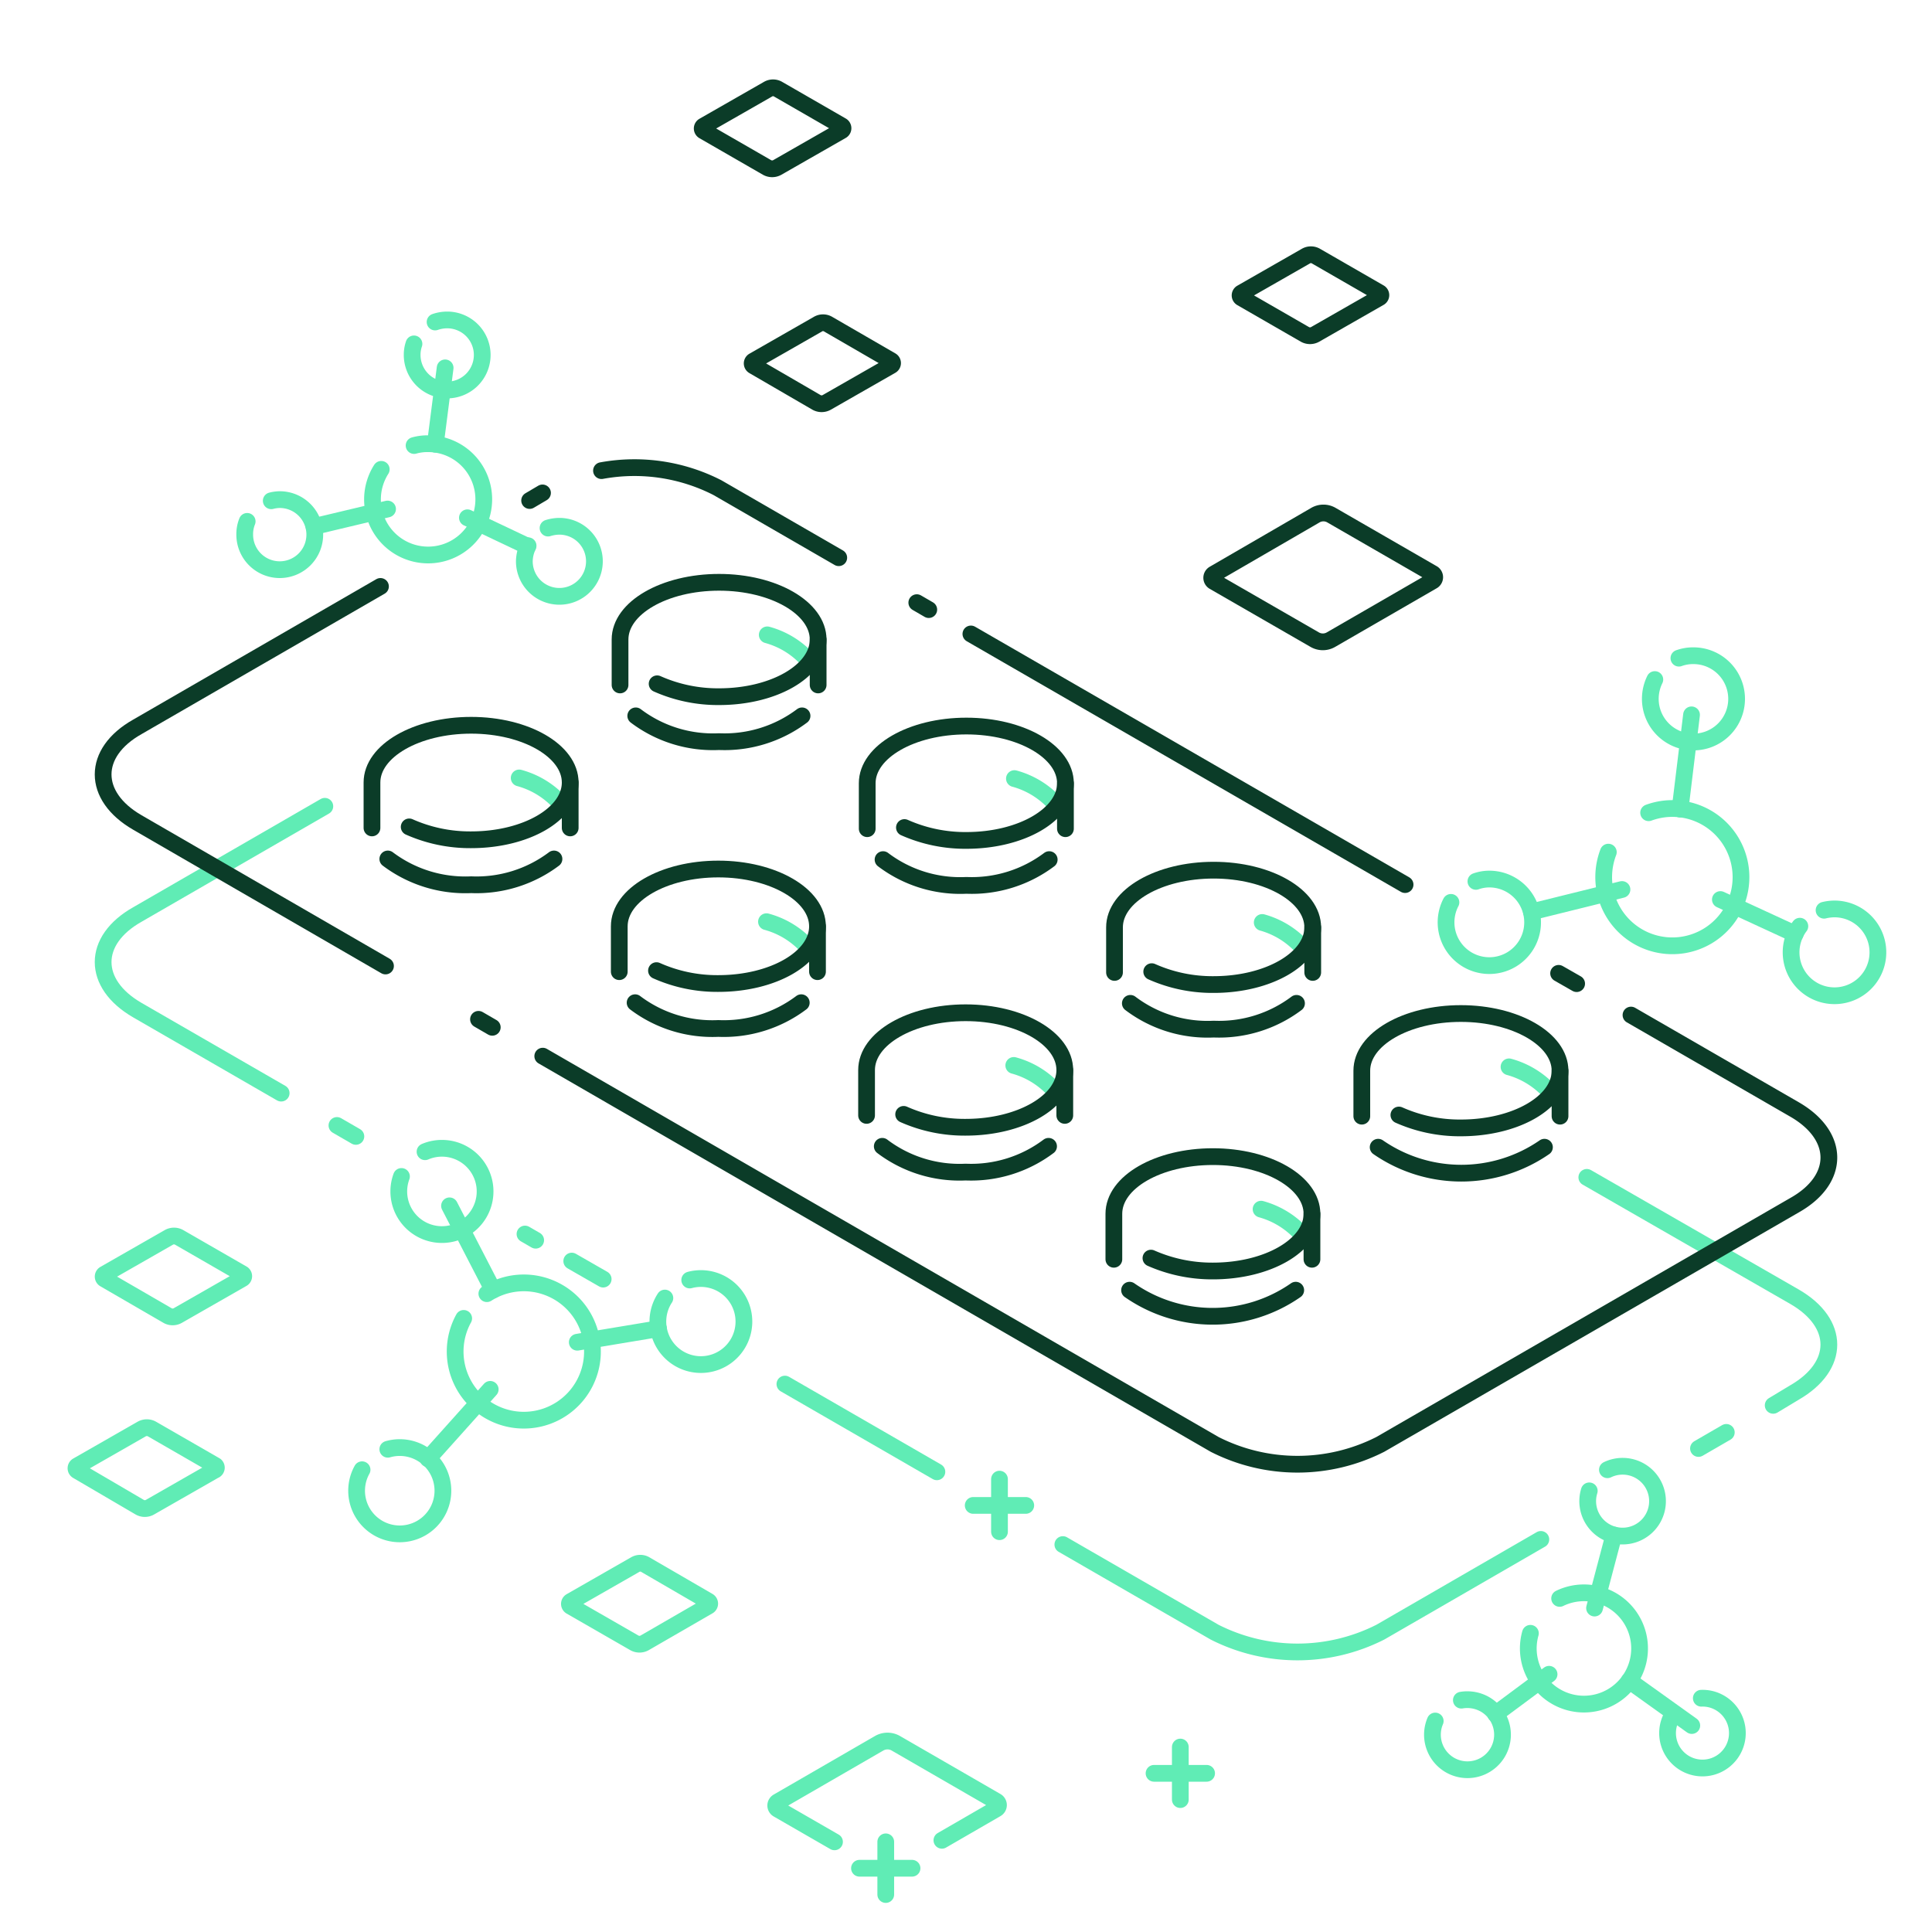 <svg id="_01-26" data-name="01-26" xmlns="http://www.w3.org/2000/svg" viewBox="0 0 150 150"><defs><style>.cls-1,.cls-2{fill:none;stroke-linecap:round;stroke-linejoin:round;stroke-width:1.3px;}.cls-1{stroke:#60ecb5;}.cls-2{stroke:#0b3c28;}</style></defs><g id="_01-06" data-name="01-06"><g id="_05" data-name="05"><line class="cls-1" x1="77.6" y1="114.84" x2="77.6" y2="118.92"/><line class="cls-1" x1="79.64" y1="116.88" x2="75.56" y2="116.88"/><line class="cls-1" x1="68.77" y1="143" x2="68.77" y2="147.09"/><line class="cls-1" x1="70.81" y1="145.05" x2="66.73" y2="145.05"/><line class="cls-1" x1="91.64" y1="135.64" x2="91.64" y2="139.72"/><line class="cls-1" x1="93.68" y1="137.68" x2="89.6" y2="137.68"/><path class="cls-1" d="M25.22,62.6,10.67,71c-3.55,2-3.55,5.38,0,7.43l11.16,6.44"/><path class="cls-1" d="M26.16,87.38l1.47.85"/><path class="cls-1" d="M40.76,95.81l.83.48"/><path class="cls-1" d="M44.39,97.91l2.44,1.4"/><path class="cls-1" d="M60.94,107.46l11.8,6.81"/><path class="cls-1" d="M82.52,119.92l11.78,6.8a14.24,14.24,0,0,0,12.87,0l12.46-7.2"/><path class="cls-1" d="M131.87,112.46l2.16-1.25"/><path class="cls-1" d="M137.67,109.11l1.66-1c3.55-2.05,3.55-5.38,0-7.43L123.2,91.41"/><path class="cls-2" d="M109.09,68.68,75.38,49.22"/><path class="cls-2" d="M72.11,47.33l-.93-.54"/><path class="cls-2" d="M65.12,43.3,55.7,37.86a14.15,14.15,0,0,0-9-1.32"/><path class="cls-2" d="M42.12,38.27l-1,.59"/><path class="cls-2" d="M29.54,45.53,10.67,56.43c-3.55,2-3.55,5.38,0,7.43L29.93,75"/><path class="cls-2" d="M37.15,79.14l1.07.62"/><path class="cls-2" d="M42.14,82,94.3,112.14a14.2,14.2,0,0,0,12.87,0l32.16-18.57c3.55-2,3.55-5.38,0-7.43l-12.7-7.33"/><path class="cls-2" d="M122.41,76.37l-1.4-.8"/><path class="cls-1" d="M62.93,51.47a6.58,6.58,0,0,0-3.36-2.18"/><path class="cls-2" d="M49.36,55.58a9.94,9.94,0,0,0,6.47,2,10,10,0,0,0,6.44-2"/><path class="cls-2" d="M63.52,49.65c0,2.45-3.44,4.44-7.69,4.44a11.61,11.61,0,0,1-4.81-1"/><path class="cls-2" d="M48.14,53.18V49.65c0-2.45,3.44-4.44,7.69-4.44s7.69,2,7.69,4.44v3.53"/><path class="cls-1" d="M43.68,62.57a6.6,6.6,0,0,0-3.37-2.17"/><path class="cls-2" d="M30.11,66.69a10,10,0,0,0,6.47,2,10,10,0,0,0,6.43-2"/><path class="cls-2" d="M44.27,60.75c0,2.46-3.44,4.45-7.69,4.45a11.61,11.61,0,0,1-4.81-1"/><path class="cls-2" d="M28.88,64.28V60.75c0-2.45,3.45-4.44,7.7-4.44s7.69,2,7.69,4.44v3.53"/><path class="cls-1" d="M82.13,62.63a6.61,6.61,0,0,0-3.37-2.18"/><path class="cls-2" d="M68.56,66.74a9.92,9.92,0,0,0,6.47,2,10,10,0,0,0,6.43-2"/><path class="cls-2" d="M82.72,60.81c0,2.45-3.44,4.44-7.69,4.44a11.61,11.61,0,0,1-4.81-1"/><path class="cls-2" d="M67.33,64.34V60.81c0-2.45,3.45-4.44,7.7-4.44s7.69,2,7.69,4.44v3.53"/><path class="cls-1" d="M62.88,73.73a6.6,6.6,0,0,0-3.37-2.17"/><path class="cls-2" d="M49.31,77.85a9.94,9.94,0,0,0,6.46,2,10,10,0,0,0,6.44-2"/><path class="cls-2" d="M63.47,71.92c0,2.45-3.45,4.44-7.7,4.44a11.56,11.56,0,0,1-4.8-1"/><path class="cls-2" d="M48.08,75.44V71.92c0-2.46,3.45-4.45,7.69-4.45s7.7,2,7.7,4.45v3.52"/><path class="cls-1" d="M101.33,73.79A6.6,6.6,0,0,0,98,71.62"/><path class="cls-2" d="M87.76,77.9a9.92,9.92,0,0,0,6.47,2,10,10,0,0,0,6.43-2"/><path class="cls-2" d="M101.92,72c0,2.45-3.45,4.44-7.69,4.44a11.58,11.58,0,0,1-4.81-1"/><path class="cls-2" d="M86.53,75.5V72c0-2.45,3.45-4.44,7.7-4.44s7.69,2,7.69,4.44V75.5"/><path class="cls-1" d="M82.08,84.9a6.59,6.59,0,0,0-3.37-2.18"/><path class="cls-2" d="M68.5,89a9.94,9.94,0,0,0,6.47,2,10,10,0,0,0,6.44-2"/><path class="cls-2" d="M82.67,83.08c0,2.45-3.45,4.44-7.7,4.44a11.61,11.61,0,0,1-4.81-1"/><path class="cls-2" d="M67.28,86.6V83.08c0-2.46,3.44-4.45,7.69-4.45s7.7,2,7.7,4.45V86.6"/><path class="cls-1" d="M120.53,85a6.64,6.64,0,0,0-3.37-2.17"/><path class="cls-2" d="M107,89.07a11.35,11.35,0,0,0,12.91,0"/><path class="cls-2" d="M121.12,83.13c0,2.46-3.45,4.44-7.7,4.44a11.61,11.61,0,0,1-4.81-1"/><path class="cls-2" d="M105.73,86.66V83.13c0-2.45,3.44-4.44,7.69-4.44s7.7,2,7.7,4.44v3.53"/><path class="cls-1" d="M101.27,96.06a6.62,6.62,0,0,0-3.36-2.18"/><path class="cls-2" d="M87.7,100.17a11.28,11.28,0,0,0,12.9,0"/><path class="cls-2" d="M101.86,94.24c0,2.45-3.44,4.44-7.69,4.44a11.77,11.77,0,0,1-4.81-1"/><path class="cls-2" d="M86.48,97.77V94.24c0-2.46,3.44-4.44,7.69-4.44s7.69,2,7.69,4.44v3.53"/><path class="cls-1" d="M130.35,51.1a3.23,3.23,0,0,1,1.13-.19,3.35,3.35,0,1,1-3.35,3.34,3.4,3.4,0,0,1,.35-1.49"/><line class="cls-1" x1="131.33" y1="55.5" x2="130.44" y2="62.82"/><path class="cls-1" d="M128,63.1a5.33,5.33,0,1,1-3.49,5,5.43,5.43,0,0,1,.36-1.94"/><path class="cls-1" d="M141.62,70.67a3.42,3.42,0,0,1,.79-.1,3.37,3.37,0,1,1-2.67,1.34"/><path class="cls-1" d="M114.59,68.43a3.11,3.11,0,0,1,1.06-.18,3.36,3.36,0,1,1-3,1.81"/><line class="cls-1" x1="125.93" y1="69.06" x2="118.9" y2="70.8"/><line class="cls-1" x1="133.57" y1="69.84" x2="139.38" y2="72.52"/><path class="cls-1" d="M33.78,25a2.9,2.9,0,0,1,.94-.16A2.72,2.72,0,1,1,32,27.53a2.54,2.54,0,0,1,.14-.83"/><line class="cls-1" x1="34.56" y1="28.56" x2="33.8" y2="34.49"/><path class="cls-1" d="M32.15,34.59a3.85,3.85,0,0,1,1.13-.14,4.32,4.32,0,1,1-4.36,4.28,4.36,4.36,0,0,1,.68-2.29"/><path class="cls-1" d="M42.55,41a3,3,0,0,1,.9-.14,2.72,2.72,0,1,1-2.74,2.69A2.88,2.88,0,0,1,41,42.37"/><path class="cls-1" d="M21.06,38.88a2.69,2.69,0,0,1,.7-.09A2.72,2.72,0,1,1,19,41.48a2.62,2.62,0,0,1,.19-1"/><line class="cls-1" x1="30.09" y1="39.52" x2="24.38" y2="40.88"/><line class="cls-1" x1="36.29" y1="40.2" x2="40.97" y2="42.42"/><path class="cls-1" d="M132.09,131.85a2.67,2.67,0,0,1,1.39.33,2.71,2.71,0,1,1-3.68,1.08l.09-.16"/><line class="cls-1" x1="131.35" y1="133.97" x2="126.49" y2="130.49"/><path class="cls-1" d="M121.09,124.1a4.32,4.32,0,1,1-2.27,2.71"/><path class="cls-1" d="M113.46,132a2.77,2.77,0,0,1,1.77.29,2.72,2.72,0,1,1-3.8,1.33"/><path class="cls-1" d="M124.8,114.11a2.71,2.71,0,1,1-1.41,1.64"/><line class="cls-1" x1="123.8" y1="124.85" x2="125.3" y2="119.18"/><line class="cls-1" x1="120.27" y1="129.99" x2="116.11" y2="133.08"/><path class="cls-1" d="M33,89.42a3.35,3.35,0,1,1-1.83,1.92"/><line class="cls-1" x1="34.9" y1="93.62" x2="38.28" y2="100.16"/><path class="cls-1" d="M37.8,100.44A5.33,5.33,0,1,1,36,102.36"/><path class="cls-1" d="M53.55,99.38a3.34,3.34,0,1,1-1.93,1.4"/><path class="cls-1" d="M30.11,112.52a3.35,3.35,0,1,1-2,1.59"/><line class="cls-1" x1="38.06" y1="107.87" x2="33.23" y2="113.26"/><line class="cls-1" x1="44.82" y1="104.21" x2="51.13" y2="103.16"/><path class="cls-1" d="M64.79,143l-4.39-2.53a.33.33,0,0,1,0-.58l7.87-4.55a1.3,1.3,0,0,1,1.27,0l7.81,4.51a.34.34,0,0,1,0,.59l-4.22,2.44"/><path class="cls-2" d="M111.2,45.12l-7.86,4.54a1.26,1.26,0,0,1-1.27,0l-7.83-4.51a.34.34,0,0,1,0-.58L102.12,40a1.24,1.24,0,0,1,1.26,0l7.82,4.51A.34.34,0,0,1,111.2,45.12Z"/><path class="cls-2" d="M69.19,28.38l-5,2.86a.81.81,0,0,1-.8,0L58.5,28.4a.22.22,0,0,1,0-.37l5-2.86a.77.77,0,0,1,.8,0L69.19,28A.22.22,0,0,1,69.19,28.38Z"/><path class="cls-2" d="M65.35,10.14l-5,2.86a.81.81,0,0,1-.8,0l-4.93-2.84a.22.22,0,0,1,0-.37l5-2.86a.77.77,0,0,1,.8,0l4.93,2.84A.22.22,0,0,1,65.35,10.14Z"/><path class="cls-2" d="M107.11,23.1l-5,2.86a.81.81,0,0,1-.8,0l-4.93-2.84a.22.22,0,0,1,0-.37l5-2.86a.77.77,0,0,1,.8,0l4.93,2.84A.22.22,0,0,1,107.11,23.1Z"/><path class="cls-1" d="M55,124.69l-4.95,2.86a.81.81,0,0,1-.8,0l-4.94-2.84a.22.22,0,0,1,0-.37l5-2.86a.77.77,0,0,1,.8,0L55,124.32A.22.22,0,0,1,55,124.69Z"/><path class="cls-1" d="M18.8,99.28l-5,2.86a.8.8,0,0,1-.79,0L8.11,99.3a.22.22,0,0,1,0-.37l5-2.86a.81.81,0,0,1,.8,0l4.93,2.84A.22.22,0,0,1,18.8,99.28Z"/><path class="cls-1" d="M16.64,114.16l-5,2.86a.8.8,0,0,1-.79,0L6,114.18a.22.22,0,0,1,0-.37l5-2.86a.81.81,0,0,1,.8,0l4.93,2.84A.22.22,0,0,1,16.64,114.16Z"/></g></g></svg>